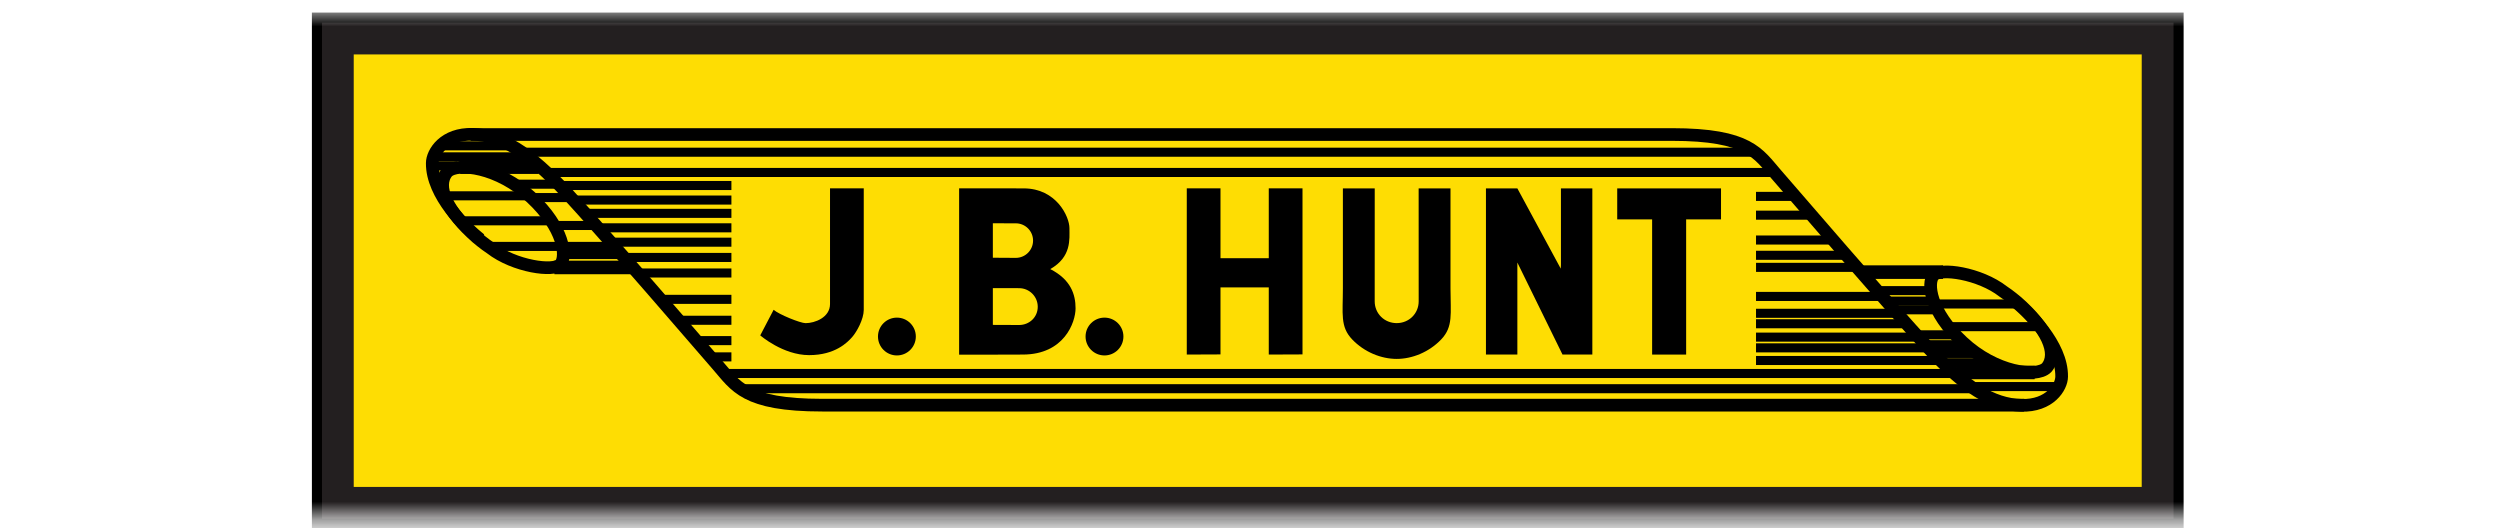 <svg width="142" height="30" viewBox="0 0 142 30" fill="none" xmlns="http://www.w3.org/2000/svg">
<mask id="mask0_98_14986" style="mask-type:luminance" maskUnits="userSpaceOnUse" x="0" y="0" width="142" height="30">
<path d="M141.029 0.623H0.971V29.377H141.029V0.623Z" fill="white"/>
</mask>
<g mask="url(#mask0_98_14986)">
<path d="M123.742 29.75H18V1H123.742V29.75Z" fill="#231F20"/>
<path d="M18.002 29.75H123.743V1H18.002V29.75Z" stroke="black" stroke-width="0.573"/>
<path d="M121.363 27.371H20.378V3.378H121.363V27.371Z" fill="#FEDD03"/>
<path d="M121.363 3.378H20.378V27.371H121.363V3.378Z" stroke="#FEDD03" stroke-width="0.573"/>
<path d="M27.08 13.491C25.429 12.039 24.711 10.594 25.404 9.768C25.986 9.185 28.319 9.487 30.177 11.221C32.035 12.955 32.208 14.566 31.837 15.011C31.465 15.457 29.211 15.135 27.873 14.095C27.526 13.871 27.08 13.491 27.08 13.491Z" stroke="black" stroke-width="0.72"/>
<path d="M27.278 13.599C26.437 12.93 24.529 11.072 24.553 9.264C24.553 8.67 25.222 7.58 26.858 7.629C28.492 7.679 30.053 8.645 32.183 10.949C34.314 13.253 39.99 19.86 40.754 20.734C41.795 21.923 42.291 23.013 46.699 23.013H114.971" stroke="black" stroke-width="0.72"/>
<path d="M114.575 17.16C116.226 18.614 116.944 20.058 116.251 20.885C115.669 21.466 113.336 21.165 111.478 19.431C109.62 17.697 109.447 16.087 109.819 15.64C110.191 15.195 112.444 15.516 113.782 16.557C114.129 16.781 114.575 17.16 114.575 17.16Z" stroke="black" stroke-width="0.72"/>
<path d="M114.377 17.053C115.219 17.721 117.126 19.58 117.102 21.388C117.102 21.983 116.434 23.073 114.798 23.023C113.163 22.974 111.602 22.007 109.473 19.704C107.342 17.4 101.665 10.792 100.902 9.919C99.861 8.729 99.365 7.64 94.956 7.64H26.734" stroke="black" stroke-width="0.72"/>
<path d="M26.139 9.494H30.598" stroke="black" stroke-width="0.771"/>
<path d="M31.49 15.191H35.949" stroke="black" stroke-width="0.771"/>
<path d="M105.707 15.457H110.363" stroke="black" stroke-width="0.771"/>
<path d="M111.106 21.154H115.566" stroke="black" stroke-width="0.771"/>
<path d="M25.247 11.122H29.971" stroke="black" stroke-width="0.515"/>
<path d="M26.172 12.542H31.225" stroke="black" stroke-width="0.515"/>
<path d="M27.791 13.996H34.859" stroke="black" stroke-width="0.515"/>
<path d="M32.019 14.458H35.255" stroke="black" stroke-width="0.515"/>
<path d="M31.49 12.807H33.703" stroke="black" stroke-width="0.515"/>
<path d="M30.235 11.222H32.249" stroke="black" stroke-width="0.515"/>
<path d="M29.31 10.462H31.589" stroke="black" stroke-width="0.515"/>
<path d="M24.553 9.423H25.974" stroke="black" stroke-width="0.515"/>
<path d="M24.619 8.909H29.838" stroke="black" stroke-width="0.515"/>
<path d="M24.983 8.283H29.078" stroke="black" stroke-width="0.515"/>
<path d="M29.772 8.646H99.53" stroke="black" stroke-width="0.515"/>
<path d="M100.554 9.796H30.994" stroke="black" stroke-width="0.515"/>
<path d="M31.886 10.537H41.544" stroke="black" stroke-width="0.515"/>
<path d="M32.546 11.363H41.544" stroke="black" stroke-width="0.515"/>
<path d="M33.207 12.118H41.544" stroke="black" stroke-width="0.515"/>
<path d="M34.032 12.94H41.544" stroke="black" stroke-width="0.515"/>
<path d="M34.627 13.756H41.544" stroke="black" stroke-width="0.515"/>
<path d="M35.453 14.623H41.544" stroke="black" stroke-width="0.515"/>
<path d="M36.345 15.506H41.544" stroke="black" stroke-width="0.515"/>
<path d="M37.566 17.003H41.544" stroke="black" stroke-width="0.515"/>
<path d="M38.656 18.191H41.544" stroke="black" stroke-width="0.515"/>
<path d="M39.614 19.347H41.544" stroke="black" stroke-width="0.515"/>
<path d="M40.407 20.271H41.544" stroke="black" stroke-width="0.515"/>
<path d="M41.266 21.214H111.057" stroke="black" stroke-width="0.515"/>
<path d="M42.191 22.079H112.081" stroke="black" stroke-width="0.515"/>
<path d="M114.625 17.266H110.001" stroke="black" stroke-width="0.515"/>
<path d="M115.846 18.554H110.694" stroke="black" stroke-width="0.515"/>
<path d="M99.741 11.155H101.908" stroke="black" stroke-width="0.515"/>
<path d="M102.8 12.222H99.741" stroke="black" stroke-width="0.515"/>
<path d="M104.089 13.633H99.742" stroke="black" stroke-width="0.515"/>
<path d="M104.915 14.501H99.742" stroke="black" stroke-width="0.515"/>
<path d="M105.425 15.186H99.743" stroke="black" stroke-width="0.515"/>
<path d="M109.672 16.508H106.732" stroke="black" stroke-width="0.515"/>
<path d="M109.803 17.102H107.128" stroke="black" stroke-width="0.515"/>
<path d="M110.134 17.597H107.624" stroke="black" stroke-width="0.515"/>
<path d="M106.831 16.837H99.742" stroke="black" stroke-width="0.515"/>
<path d="M107.789 17.795H99.742" stroke="black" stroke-width="0.515"/>
<path d="M108.284 18.389H99.742" stroke="black" stroke-width="0.515"/>
<path d="M99.742 19.149H108.977" stroke="black" stroke-width="0.515"/>
<path d="M109.407 19.758H99.742" stroke="black" stroke-width="0.515"/>
<path d="M110.2 20.476H99.742" stroke="black" stroke-width="0.515"/>
<path d="M110.431 20.603H113.205" stroke="black" stroke-width="0.515"/>
<path d="M109.902 20.075H112.215" stroke="black" stroke-width="0.515"/>
<path d="M109.439 19.579H111.52" stroke="black" stroke-width="0.515"/>
<path d="M108.912 19.018H111.058" stroke="black" stroke-width="0.515"/>
<path d="M111.951 21.957H116.905" stroke="black" stroke-width="0.515"/>
<path d="M49.061 17.601V10.697H47.145V17.27C47.145 18.03 46.286 18.355 45.758 18.355C45.46 18.355 44.238 17.86 43.942 17.596L43.182 19.049C43.182 19.049 44.47 20.171 45.956 20.171C47.443 20.171 48.136 19.445 48.401 19.148C48.665 18.851 49.061 18.129 49.061 17.601Z" fill="black"/>
<path d="M50.944 20.189C51.537 20.189 52.019 19.708 52.019 19.114C52.019 18.521 51.537 18.041 50.944 18.041C50.351 18.041 49.869 18.521 49.869 19.114C49.869 19.708 50.351 20.189 50.944 20.189Z" fill="black"/>
<path d="M62.735 20.189C63.328 20.189 63.81 19.708 63.81 19.114C63.81 18.521 63.328 18.041 62.735 18.041C62.142 18.041 61.66 18.521 61.66 19.114C61.66 19.708 62.142 20.189 62.735 20.189Z" fill="black"/>
<path d="M57.697 14.647C58.24 14.647 58.678 14.207 58.678 13.666C58.678 13.124 58.24 12.685 57.697 12.685L56.394 12.682V14.639L57.697 14.647ZM57.885 18.46C58.47 18.46 58.944 18.014 58.944 17.427C58.944 16.843 58.47 16.368 57.885 16.368L56.394 16.366V18.454L57.885 18.46ZM56.394 20.144H54.478V10.697H56.394C57.211 10.697 56.657 10.7 58.144 10.7C60.002 10.7 60.744 12.31 60.744 12.955C60.744 13.599 60.869 14.59 59.655 15.284C60.819 15.878 61.092 16.72 61.092 17.513C61.092 18.306 60.447 20.139 58.095 20.139L56.394 20.144Z" fill="black"/>
<path d="M72.066 10.697V14.665H69.324V10.697H67.409V20.139L69.324 20.131V16.325H72.066V20.139L73.982 20.131V10.697H72.066Z" fill="black"/>
<path d="M79.332 18.353C80.028 18.353 80.581 17.812 80.581 17.116L80.579 10.7H82.388V16.374C82.388 17.827 82.552 18.553 81.859 19.28C81.165 20.006 80.207 20.386 79.332 20.386C78.457 20.386 77.499 20.006 76.805 19.28C76.111 18.553 76.276 17.827 76.276 16.374V10.7H78.085L78.083 17.116C78.083 17.812 78.636 18.353 79.332 18.353Z" fill="black"/>
<path d="M97.754 10.701H91.858V12.461H93.841V20.14H95.773V12.461H97.754V10.701Z" fill="black"/>
<path d="M88.739 20.115L86.186 14.912V20.139H84.402V10.701H86.186L88.651 15.259L88.661 15.048V10.701H90.445V20.139H88.747L88.739 20.115Z" fill="black"/>
</g>
</svg>
